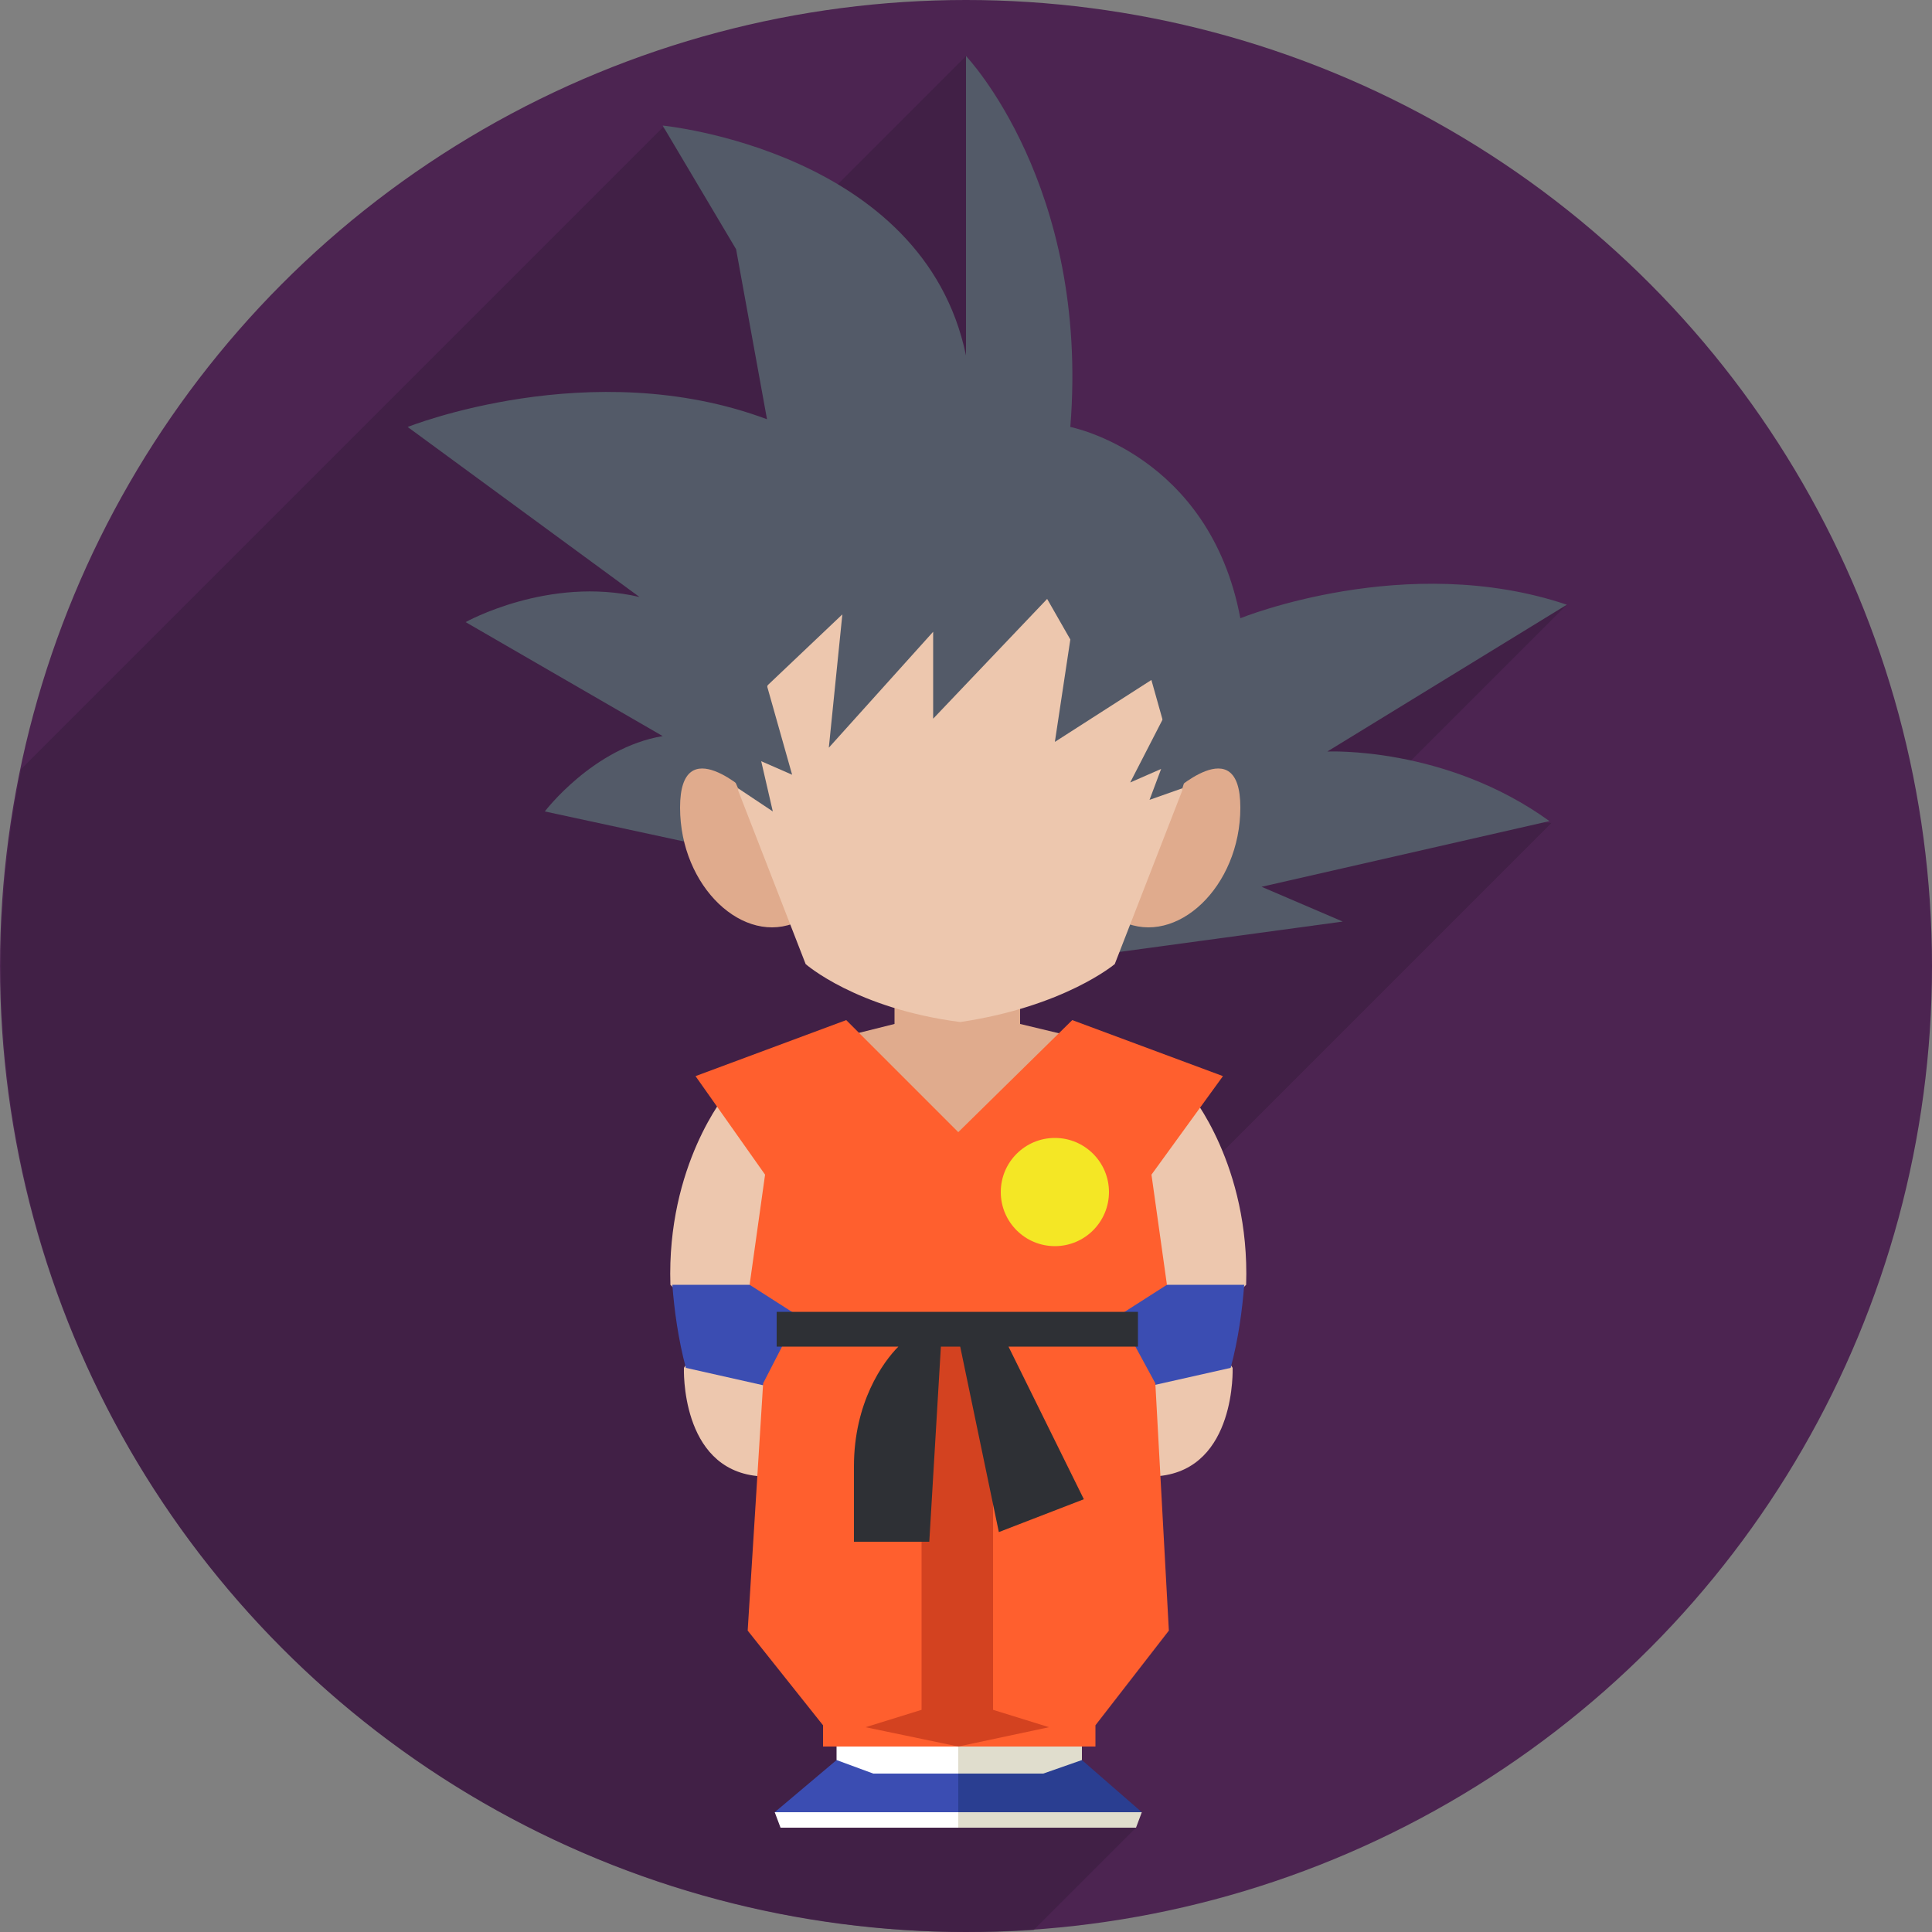 <svg xmlns="http://www.w3.org/2000/svg" viewBox="0 0 100 100" enable-background="new 0 0 100 100"><rect x="0" y="0" width="100" height="100" fill="#808080" stroke="none"/><circle cx="50" cy="50" r="50" fill="#4c2451"/><path d="m58.1 37.6l-6.4-17.6v-11.2l-1.7-5.9-9.2 9.2-6.5-5.5-33.2 33.2c-3.3 16 1.2 33.2 13.6 45.6 10.6 10.6 24.9 15.4 38.8 14.5l5.3-5.3-5.1-1.9-1-3.7 4.8-23.6 22.8-22.8-9.7-.8 10.5-10.5-23 6.3" opacity=".5" fill="#361c3d"/><path fill="#e0ab8d" d="m52.8 53v-2.4h-3.2-.1-3.2v2.4l-2.4.6 5.6 6.8v.2l.1-.1v.1-.2l5.7-6.8z"/><path fill="#3b4db2" d="m41.5 94.4l8.1-.6v-2l-3.2-.9-3.1.2-3.2 2.7z"/><g fill="#fff"><path d="m49.6 91.8v-1.4l-2.1-2.2-4.2 1.9v1l1.9.7z"/><path d="m49.6 94.6v-.8h-9.5l.3.8z"/></g><path fill="#2a3e91" d="m57.7 94.4l-8.1-.6v-2l3.2-.9 3.2.2 3.1 2.7z"/><g fill="#e0ddcd"><path d="m49.6 91.8v-1.4l2.1-2.2 4.3 1.9v1l-2 .7z"/><path d="m49.6 94.6v-.8h9.5l-.3.8z"/></g><path d="m41.2 58.2l-3.6-1.6c0 0-3.1 3.7-2.9 9.9l2.1 2.1-1.4 2.2c0 0-.2 5.2 3.8 5.6l2.9-8.8-.9-9.4" fill="#edc7ae"/><path d="m42.1 66.5h-7.3c.1 1.3.3 2.8.7 4.3l4 .9 2.1-2.2.6-1.9-.1-1.1" fill="#3b4db2"/><path d="m58 58.2l3.6-1.6c0 0 3.1 3.7 2.9 9.9l-2.1 2.1 1.4 2.2c0 0 .2 5.2-3.8 5.6l-3-8.9 1-9.3" fill="#edc7ae"/><path d="m57.1 66.5h7.3c-.1 1.3-.3 2.8-.7 4.3l-4 .9-2.1-2.2-.6-2 .1-1" fill="#3b4db2"/><path fill="#ff5f2e" d="m57.9 68.1l2.5-1.6-.8-5.7 3.7-5.1-7.8-2.9-5.9 5.8-5.8-5.8-7.8 2.9 3.6 5.1-.8 5.7 2.5 1.6-1.8 3.5-.8 12.8 3.9 4.9v1.1h7 7.1v-1.1l3.8-4.9-.7-12.8z"/><circle cx="54.6" cy="61.7" r="2.8" fill="#f4e725"/><path fill="#d34220" d="m51.4 88.5v-19.5h-1.8-1.9v19.5l-2.9.9 4.8 1 4.7-1z"/><path d="m58.9 67.9h-18.7v1.8h6.3c-.8.8-2.3 2.9-2.3 6.2v3.9h3.9l.6-10.1h1l2 9.6 4.4-1.7-3.9-7.9h6.7v-1.8" fill="#2e3035"/><path d="m68.7 38.9l12.4-7.6c-8.3-2.8-16.9.7-16.9.7-1.6-8.5-8.8-9.9-8.8-9.9 1-12.5-5.4-19.2-5.4-19.2v15.5c-2.2-10.6-15.7-11.9-15.7-11.9l3.8 6.4 1.6 8.8c-9.1-3.4-18.6.4-18.6.4l12 8.8c-4.7-1.1-9 1.3-9 1.3l10.2 5.9c-3.6.6-6.1 3.9-6.1 3.9l8.8 1.9 20 5.5 12.5-1.7-4.2-1.8 14.9-3.4c-5.4-3.9-11.5-3.6-11.5-3.6" fill="#535a68"/><g fill="#e0ab8d"><path d="m38.8 41.1c0 0-3.6-3.4-3.6.7 0 4.1 3.3 7.2 6.1 5.9l-2.5-6.6"/><path d="m60.6 41.1c0 0 3.6-3.4 3.6.7 0 4.1-3.3 7.2-6.1 5.9l2.5-6.6"/></g><path d="m58.5 31.3l-8.8-.7-8.8.7-2.7 9.6 3.5 9c0 0 2.6 2.3 8 3 5.4-.8 8-3 8-3l3.5-9-2.7-9.6" fill="#edc7ae"/><path fill="#535a68" d="m38.2 40.8l1.8 1.2-.6-2.6 1.6.7-1.3-4.6 3.9-3.7-.7 6.9 5.4-6v4.5l5.9-6.2 1.2 2.1-.8 5.3 5.3-3.4.4 2-1.8 3.5 1.6-.7-.6 1.6 1.7-.6 1-3.2-1-5-1.6-3-1.5-1.6h-13.9l-3.6.9-3.6 3.2-1.3 2.9"/></svg>